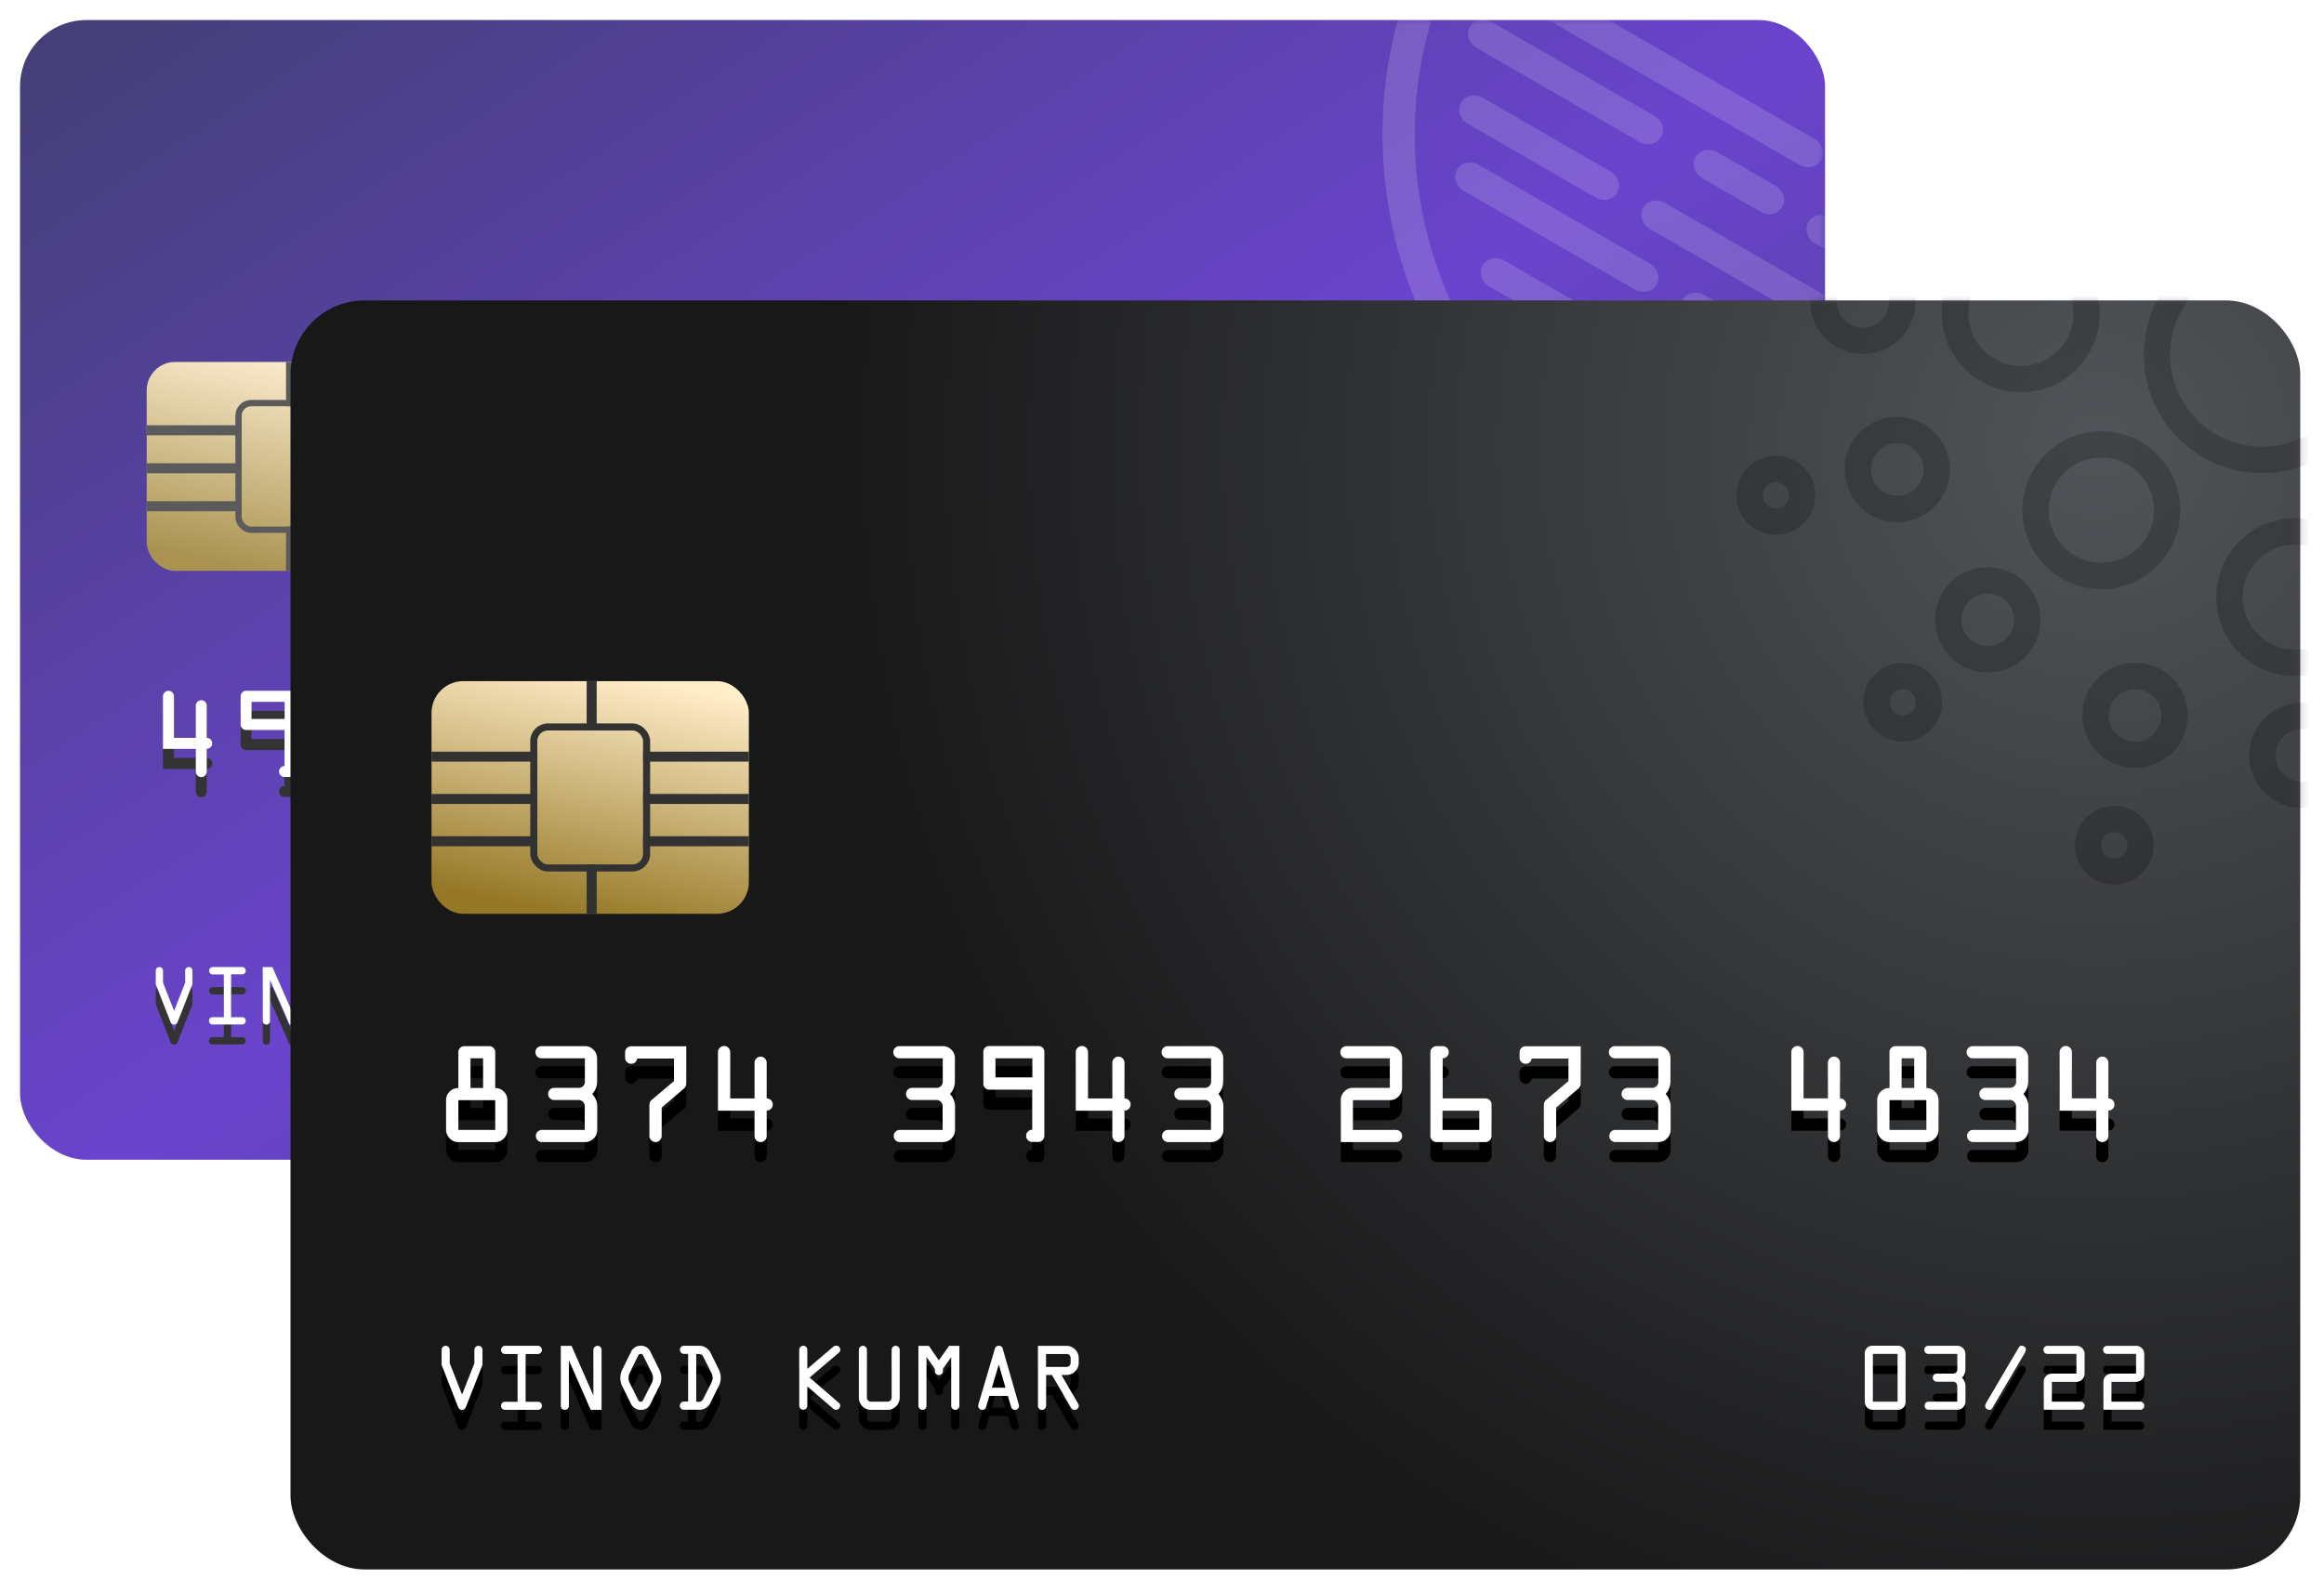 <svg xmlns="http://www.w3.org/2000/svg" xmlns:xlink="http://www.w3.org/1999/xlink" width="232" height="159"><defs><filter x="-2.2%" y="-1.8%" width="104.4%" height="107.0%" id="A"><feOffset dy="2" in="SourceAlpha"/><feGaussianBlur stdDeviation="1"/><feColorMatrix values="0 0 0 0 0 0 0 0 0 0 0 0 0 0 0 0 0 0 0.5 0" result="C"/><feMerge><feMergeNode in="C"/><feMergeNode in="SourceGraphic"/></feMerge></filter><linearGradient x1="0%" y1="4.334%" x2="97.823%" y2="100%" id="B"><stop stop-color="#150f55" offset="0%"/><stop stop-color="#4515c1" offset="51.357%"/><stop stop-color="#150f55" offset="100%"/></linearGradient><rect id="C" width="180.191" height="113.805" rx="6.639"/><linearGradient x1="68.959%" y1="0%" x2="39.648%" y2="100%" id="D"><stop stop-color="#ffecc8" offset="0%"/><stop stop-color="#957826" offset="100%"/></linearGradient><path d="M17.547 75.05v-2.27h-3.28v-5.245c0-.15.055-.282.165-.392s.24-.165.392-.165.274.055.382.165a.54.54 0 0 1 .162.392v4.143h2.178v-3.2c0-.15.053-.282.16-.392s.234-.165.386-.165.28.055.386.165.16.24.16.392v3.2c.15 0 .28.053.386.16s.16.234.16.386-.053.28-.16.386-.234.16-.386.16v2.282a.52.52 0 0 1-.162.386.53.53 0 0 1-.382.159c-.15 0-.28-.053-.386-.16s-.16-.234-.16-.386zm9.4.532h-.545a.53.53 0 0 1-.382-.159.52.52 0 0 1-.162-.386c0-.15.053-.28.16-.386s.234-.16.386-.16v-3.598h-3.838c-.147 0-.274-.054-.382-.162s-.162-.236-.162-.382v-2.827c0-.147.054-.274.162-.382s.236-.162.382-.162h4.383c.147 0 .274.054.382.162s.162.236.162.382v7.514c0 .15-.053.28-.16.386s-.234.16-.386.16zm-.532-5.79v-1.712H23.11v1.712h3.306zm9.096-1.712v2.042c0 .475-.147.86-.44 1.154.303.337.454.704.454 1.102v2.126c0 .298-.108.554-.324.768s-.475.32-.778.32h-3.85c-.15 0-.28-.053-.386-.16s-.16-.234-.16-.386.053-.28.16-.386.234-.16.386-.16h3.838V72.38c0-.15-.053-.282-.16-.392s-.234-.165-.386-.165h-2.19a.53.53 0 0 1-.386-.156.52.52 0 0 1-.159-.389c0-.15.053-.28.16-.386s.234-.16.386-.16h2.204a.53.53 0 0 0 .382-.159.52.52 0 0 0 .162-.386v-2.107h-3.9c-.15 0-.28-.053-.386-.16s-.16-.234-.16-.386.053-.28.16-.386.234-.16.386-.16h3.9c.303 0 .56.107.77.32s.318.47.318.768zm6.094 6.97v-2.27h-3.28v-5.245c0-.15.055-.282.165-.392s.24-.165.392-.165.274.055.382.165a.54.54 0 0 1 .162.392v4.143h2.178v-3.2c0-.15.053-.282.16-.392s.234-.165.386-.165.28.055.386.165.16.24.16.392v3.2c.15 0 .28.053.386.16s.16.234.16.386-.053.28-.16.386-.234.16-.386.16v2.282a.52.52 0 0 1-.162.386.53.53 0 0 1-.382.159c-.15 0-.28-.053-.386-.16s-.16-.234-.16-.386zm17.42.532h-.545a.53.53 0 0 1-.382-.159.52.52 0 0 1-.162-.386c0-.15.053-.28.16-.386s.234-.16.386-.16v-3.598h-3.838c-.147 0-.274-.054-.382-.162s-.162-.236-.162-.382v-2.827c0-.147.054-.274.162-.382s.236-.162.382-.162h4.383c.147 0 .274.054.382.162s.162.236.162.382v7.514c0 .15-.053.28-.16.386s-.234.16-.386.16zm-.532-5.79v-1.712h-3.306v1.712h3.306zm7.17 5.258v-2.27h-3.28v-5.245c0-.15.055-.282.165-.392s.24-.165.392-.165.274.055.382.165a.54.54 0 0 1 .162.392v4.143h2.178v-3.2c0-.15.053-.282.16-.392s.234-.165.386-.165.28.055.386.165.16.24.16.392v3.2c.15 0 .28.053.386.16s.16.234.16.386-.053.28-.16.386-.234.16-.386.16v2.282a.52.52 0 0 1-.162.386.53.53 0 0 1-.382.159c-.15 0-.28-.053-.386-.16s-.16-.234-.16-.386zm4.42-.558v-2.658c0-.298.108-.554.324-.768s.475-.32.778-.32v-3.21a.53.53 0 0 1 .156-.386.52.52 0 0 1 .389-.159h2.217c.15 0 .28.053.386.16s.16.234.16.386v3.21a1.06 1.06 0 0 1 .765.314c.216.2.324.468.324.775v2.67c0 .298-.108.554-.324.768a1.05 1.05 0 0 1-.765.321h-3.306c-.307 0-.567-.112-.78-.337a1.08 1.08 0 0 1-.321-.765zm2.19-6.412v2.665h1.128v-2.665h-1.128zm-1.09 3.754v2.67h3.306v-2.67h-3.306zm12.44-3.754v2.042c0 .475-.147.86-.44 1.154.303.337.454.704.454 1.102v2.126c0 .298-.108.554-.324.768s-.475.32-.778.32h-3.85c-.15 0-.28-.053-.386-.16s-.16-.234-.16-.386.053-.28.16-.386.234-.16.386-.16h3.838V72.38c0-.15-.053-.282-.16-.392s-.234-.165-.386-.165H79.8a.53.53 0 0 1-.386-.156.52.52 0 0 1-.159-.389c0-.15.053-.28.16-.386s.234-.16.386-.16h2.204a.53.53 0 0 0 .382-.159.52.52 0 0 0 .162-.386v-2.107h-3.9c-.15 0-.28-.053-.386-.16s-.16-.234-.16-.386.053-.28.16-.386.234-.16.386-.16h3.9c.303 0 .56.107.77.32s.318.47.318.768zm14.114 6.97v-2.27h-3.28v-5.245c0-.15.055-.282.165-.392s.24-.165.392-.165.274.055.382.165a.54.54 0 0 1 .162.392v4.143h2.178v-3.2c0-.15.053-.282.16-.392s.234-.165.386-.165.28.055.386.165.16.24.16.392v3.2c.15 0 .28.053.386.16s.16.234.16.386-.053.28-.16.386-.234.16-.386.16v2.282a.52.52 0 0 1-.162.386.53.53 0 0 1-.382.159c-.15 0-.28-.053-.386-.16s-.16-.234-.16-.386zm9.4.532h-.545a.53.53 0 0 1-.382-.159.52.52 0 0 1-.162-.386c0-.15.053-.28.16-.386s.234-.16.386-.16v-3.598h-3.838c-.147 0-.274-.054-.382-.162s-.162-.236-.162-.382v-2.827c0-.147.054-.274.162-.382s.236-.162.382-.162h4.383c.147 0 .274.054.382.162s.162.236.162.382v7.514c0 .15-.053.28-.16.386s-.234.16-.386.16zm-.532-5.79v-1.712h-3.306v1.712h3.306zm3.572 4.7v-2.658c0-.298.108-.554.324-.768s.475-.32.778-.32v-3.21a.53.53 0 0 1 .156-.386.52.52 0 0 1 .389-.159h2.217c.15 0 .28.053.386.16s.16.234.16.386v3.21a1.06 1.06 0 0 1 .765.314c.216.2.324.468.324.775v2.67c0 .298-.108.554-.324.768a1.05 1.05 0 0 1-.765.321h-3.306c-.307 0-.567-.112-.78-.337a1.08 1.08 0 0 1-.321-.765zm2.19-6.412v2.665h1.128v-2.665h-1.128zm-1.09 3.754v2.67h3.306v-2.67h-3.306zm12.44-3.754v2.042c0 .475-.147.86-.44 1.154.303.337.454.704.454 1.102v2.126c0 .298-.108.554-.324.768s-.475.32-.778.32h-3.85c-.15 0-.28-.053-.386-.16s-.16-.234-.16-.386.053-.28.16-.386.234-.16.386-.16h3.838V72.38c0-.15-.053-.282-.16-.392s-.234-.165-.386-.165h-2.19a.53.53 0 0 1-.386-.156.52.52 0 0 1-.159-.389c0-.15.053-.28.16-.386s.234-.16.386-.16h2.204a.53.53 0 0 0 .382-.159.52.52 0 0 0 .162-.386v-2.107h-3.9c-.15 0-.28-.053-.386-.16s-.16-.234-.16-.386.053-.28.16-.386.234-.16.386-.16h3.9c.303 0 .56.107.77.32s.318.47.318.768zm15.494 7.5h-.545a.53.53 0 0 1-.382-.159.52.52 0 0 1-.162-.386c0-.15.053-.28.16-.386s.234-.16.386-.16v-3.598h-3.838c-.147 0-.274-.054-.382-.162s-.162-.236-.162-.382v-2.827c0-.147.054-.274.162-.382s.236-.162.382-.162h4.383c.147 0 .274.054.382.162s.162.236.162.382v7.514c0 .15-.053.28-.16.386s-.234.16-.386.16zm-.532-5.79v-1.712h-3.306v1.712h3.306zm9.096-1.712v2.042c0 .475-.147.86-.44 1.154.303.337.454.704.454 1.102v2.126c0 .298-.108.554-.324.768s-.475.32-.778.32h-3.85c-.15 0-.28-.053-.386-.16s-.16-.234-.16-.386.053-.28.16-.386.234-.16.386-.16h3.838V72.38c0-.15-.053-.282-.16-.392s-.234-.165-.386-.165h-2.19a.53.53 0 0 1-.386-.156.52.52 0 0 1-.159-.389c0-.15.053-.28.16-.386s.234-.16.386-.16h2.204a.53.53 0 0 0 .382-.159.52.52 0 0 0 .162-.386v-2.107h-3.9c-.15 0-.28-.053-.386-.16s-.16-.234-.16-.386.053-.28.16-.386.234-.16.386-.16h3.9c.303 0 .56.107.77.32s.318.47.318.768zm6.094 6.97v-2.27h-3.28v-5.245c0-.15.055-.282.165-.392s.24-.165.392-.165.274.055.382.165a.54.54 0 0 1 .162.392v4.143h2.178v-3.2c0-.15.053-.282.16-.392s.234-.165.386-.165.28.055.386.165.16.24.16.392v3.2c.15 0 .28.053.386.16s.16.234.16.386-.053.28-.16.386-.234.16-.386.16v2.282a.52.52 0 0 1-.162.386.53.53 0 0 1-.382.159c-.15 0-.28-.053-.386-.16s-.16-.234-.16-.386zm4.42-.558v-2.658c0-.298.108-.554.324-.768s.475-.32.778-.32v-3.21a.53.53 0 0 1 .156-.386.52.52 0 0 1 .389-.159h2.217c.15 0 .28.053.386.16s.16.234.16.386v3.21a1.06 1.06 0 0 1 .765.314c.216.2.324.468.324.775v2.67c0 .298-.108.554-.324.768a1.05 1.05 0 0 1-.765.321h-3.306c-.307 0-.567-.112-.78-.337a1.08 1.08 0 0 1-.321-.765zm2.19-6.412v2.665h1.128v-2.665h-1.128zm-1.09 3.754v2.67h3.306v-2.67h-3.306z" id="E"/><filter x="-2.7%" y="-23.2%" width="105.4%" height="192.9%" id="F"><feOffset dy="2" in="SourceAlpha"/><feGaussianBlur stdDeviation="1"/><feColorMatrix values="0 0 0 0 0 0 0 0 0 0 0 0 0 0 0 0 0 0 0.6 0"/></filter><path d="M17.213 94.936v1.336l-1.478 3.764c-.075.182-.193.272-.354.272-.17 0-.29-.09-.363-.272l-1.47-3.764v-1.336c0-.104.035-.192.106-.264s.156-.108.257-.108.187.036.257.108.106.16.106.264v1.184l1.106 2.818 1.106-2.81v-1.193c0-.104.035-.192.106-.264s.156-.108.257-.108.187.036.257.108.106.16.106.264zm2.027-.372h2.94a.35.35 0 0 1 .253.108c.073.072.1.157.1.255a.36.36 0 0 1-.108.261c-.072.073-.157.1-.255.1h-1.098v4.283h1.098a.35.35 0 0 1 .363.363c0 .1-.036.187-.108.257s-.157.106-.255.106h-2.94a.35.35 0 0 1-.363-.363.35.35 0 0 1 .363-.363h1.115V95.3H19.24c-.1 0-.187-.036-.257-.108s-.106-.157-.106-.255c0-.104.035-.192.106-.264s.156-.108.257-.108zm8.648.372v5.372h-.977l-1.954-4.46v4.097a.35.35 0 0 1-.363.363.35.35 0 0 1-.363-.363v-5.38h.964l1.958 4.452v-4.08c0-.1.037-.188.1-.26s.16-.1.26-.1.187.036.257.108.106.16.106.264zm4.378.16l.8 1.63c.112.222.17.462.17.722 0 .254-.056.493-.17.717l-.8 1.612c-.17.354-.458.532-.864.532a.93.93 0 0 1-.521-.151c-.154-.1-.27-.228-.348-.38l-.804-1.612c-.107-.2-.16-.45-.16-.717s.053-.51.16-.722l.804-1.63a.91.91 0 0 1 .869-.532.89.89 0 0 1 .864.532zm-1.106.363l-.752 1.53c-.07.153-.104.303-.104.45 0 .158.035.3.104.454l.774 1.547a.22.22 0 0 0 .22.143c.092 0 .163-.048.212-.143l.778-1.547c.072-.153.108-.304.108-.454 0-.158-.036-.308-.108-.45l-.76-1.53c-.05-.112-.125-.17-.23-.17s-.184.056-.242.17zm4.12-.895h1.435c.187.003.37.063.547.182s.308.26.39.428l.717 1.452c.135.262.203.536.203.82 0 .265-.072.537-.216.817l-.722 1.435c-.092.184-.225.332-.398.443a1.05 1.05 0 0 1-.579.166H35.27c-.1 0-.187-.036-.257-.108s-.106-.157-.106-.255.035-.188.106-.26.156-.1.257-.1h.38V95.3h-.372c-.1 0-.187-.037-.257-.1s-.106-.16-.106-.26.035-.183.106-.255.156-.108.257-.108zm1.098.735v4.283h.255c.16 0 .282-.08.363-.238l.717-1.426c.09-.187.134-.344.134-.47 0-.158-.036-.308-.108-.45l-.743-1.478c-.078-.147-.205-.22-.38-.22h-.238zm9.232 4.646v-5.01c0-.104.035-.192.106-.264s.156-.108.257-.108a.35.35 0 0 1 .363.363v1.716l2.325-1.984c.08-.066.17-.1.272-.1s.186.037.255.112a.37.37 0 0 1 .104.259c0 .1-.04.184-.117.25l-2.636 2.24 2.636 2.278a.29.29 0 0 1 .108.233c0 .095-.035.182-.106.26a.34.34 0 0 1-.261.117c-.098 0-.186-.033-.264-.1l-2.317-1.997v1.733a.35.35 0 0 1-.363.363c-.098 0-.183-.035-.255-.106s-.108-.156-.108-.257zm5.346-.726v-4.283a.36.36 0 0 1 .108-.261c.072-.073.157-.1.255-.1a.35.35 0 0 1 .363.363v4.292c0 .095.036.178.108.25s.157.106.255.106h1.487c.1 0 .187-.035.257-.104s.106-.153.106-.25v-4.283c0-.104.035-.192.106-.264s.156-.108.257-.108.187.036.257.108.106.16.106.264V99.2a1.06 1.06 0 0 1-.322.774c-.215.216-.47.324-.767.324h-1.487a1.05 1.05 0 0 1-1.089-1.089zm6.816-2.4v-.186l-.752-1.072v4.383a.35.35 0 0 1-.363.363c-.1 0-.187-.036-.257-.108s-.106-.157-.106-.255v-5.38h.938l.895 1.3.92-1.3h.92v5.38c0 .1-.037.187-.1.257s-.16.106-.26.106a.35.35 0 0 1-.363-.363V95.58l-.735 1.037v.203a.35.35 0 0 1-.363.363c-.1 0-.187-.036-.257-.108s-.106-.157-.106-.255zm3.907 2.982l1.47-4.966a.35.35 0 0 1 .363-.272c.18 0 .29.076.337.23l1.448 5.044c.012.037.017.073.017.108 0 .1-.035.187-.104.257s-.148.106-.238.106a.34.34 0 0 1-.363-.264l-.294-.985H62.66l-.32 1.055c-.01.046-.045.1-.108.132a.37.37 0 0 1-.207.063.35.35 0 0 1-.264-.108c-.07-.072-.104-.16-.104-.264a.45.45 0 0 1 .022-.134zm1.824-3.557l-.622 2.08h1.223l-.6-2.08zm3.51 3.7v-5.38h2.567c.297 0 .552.108.767.324a1.06 1.06 0 0 1 .322.774v.415a1.06 1.06 0 0 1-.32.776c-.213.215-.47.322-.77.322h-.462l1.487 2.55c.046.075.07.15.07.225 0 .098-.037.182-.112.253s-.16.106-.255.106c-.144 0-.254-.065-.328-.194l-1.707-2.94h-.523v2.77c0 .1-.037.187-.1.257s-.16.106-.26.106a.35.35 0 0 1-.363-.363zm.726-3.497h1.84a.35.35 0 0 0 .363-.363v-.424a.35.35 0 0 0-.363-.363h-1.84v1.15z" id="G"/><filter x="-7.0%" y="-34.8%" width="114.0%" height="239.2%" id="H"><feOffset dy="2" in="SourceAlpha"/><feGaussianBlur stdDeviation="1"/><feColorMatrix values="0 0 0 0 0 0 0 0 0 0 0 0 0 0 0 0 0 0 0.6 0"/></filter><path d="M144.46 100.3h-3.302v-2.507a.71.71 0 0 1 .214-.519c.143-.144.313-.216.512-.216h2.204V95.3h-2.593c-.104 0-.2-.035-.26-.106s-.104-.156-.104-.257.035-.187.104-.257.156-.106.26-.106h2.593a.71.71 0 0 1 .519.214c.144.143.216.313.216.512v1.768c0 .205-.072.378-.216.52a.71.71 0 0 1-.519.214h-2.204v1.78h2.576c.098 0 .183.035.255.106s.108.156.108.257-.036.187-.108.257-.157.106-.255.106zm4.426-.363v-1.513h-2.187v-3.497c0-.1.037-.188.1-.26s.16-.1.26-.1.183.037.255.1a.36.36 0 0 1 .108.261v2.762h1.452v-2.126c0-.1.035-.188.106-.26s.156-.1.257-.1.187.037.257.1.106.16.106.26v2.126a.35.35 0 0 1 .363.363.35.35 0 0 1-.363.363v1.52c0 .1-.036.187-.108.257s-.157.106-.255.106a.35.35 0 0 1-.363-.363zm6.617-4.746l-2.948 5.01c-.046.075-.12.112-.22.112a.42.42 0 0 1-.266-.097c-.082-.065-.123-.148-.123-.25a.58.58 0 0 1 .086-.285l2.948-5.005c.05-.078.125-.117.23-.117.092 0 .18.03.26.093a.29.29 0 0 1 .123.244.57.57 0 0 1-.091.294zm2.04 4.383h1.115V95.3h-1.098a.35.35 0 0 1-.363-.363.35.35 0 0 1 .363-.363h1.824v5.01h.726V98.06c0-.098.035-.183.106-.255s.156-.108.257-.108a.35.35 0 0 1 .363.363v1.876a.35.35 0 0 1-.363.363h-2.93c-.1 0-.187-.037-.257-.1s-.106-.16-.106-.26.035-.182.106-.25.156-.104.257-.104zm8.303.726h-3.302v-2.507a.71.71 0 0 1 .214-.519c.143-.144.313-.216.512-.216h2.204V95.3h-2.593c-.104 0-.2-.035-.26-.106s-.104-.156-.104-.257.035-.187.104-.257.156-.106.26-.106h2.593a.71.71 0 0 1 .519.214c.144.143.216.313.216.512v1.768c0 .205-.072.378-.216.52a.71.71 0 0 1-.519.214h-2.204v1.78h2.576c.098 0 .183.035.255.106s.108.156.108.257-.036.187-.108.257-.157.106-.255.106z" id="I"/><filter x="-16.0%" y="-34.7%" width="131.9%" height="239.0%" id="J"><feOffset dy="2" in="SourceAlpha"/><feGaussianBlur stdDeviation="1"/><feColorMatrix values="0 0 0 0 0 0 0 0 0 0 0 0 0 0 0 0 0 0 0.6 0"/></filter><filter x="-2.0%" y="-1.6%" width="104.0%" height="106.3%" id="K"><feOffset dy="2" in="SourceAlpha"/><feGaussianBlur stdDeviation="1"/><feColorMatrix values="0 0 0 0 0 0 0 0 0 0 0 0 0 0 0 0 0 0 0.5 0" result="C"/><feMerge><feMergeNode in="C"/><feMergeNode in="SourceGraphic"/></feMerge></filter><radialGradient cx="89.974%" cy="11.491%" fx="89.974%" fy="11.491%" r="100%" gradientTransform="translate(0.9,0.115),scale(0.632,1),rotate(90),translate(-0.9,-0.115)" id="L"><stop stop-color="#515458" offset="0%"/><stop stop-color="#181819" offset="100%"/></radialGradient><rect id="M" width="200.629" height="126.713" rx="7.392"/><path d="M15.53 82.814v-2.96a1.16 1.16 0 0 1 .361-.855c.24-.238.53-.357.866-.357V75.07a.59.59 0 0 1 .173-.429.58.58 0 0 1 .433-.177h2.47c.168 0 .312.06.43.177s.177.26.177.43v3.573c.327 0 .61.117.852.35s.36.52.36.863v2.974a1.16 1.16 0 0 1-.361.855 1.17 1.17 0 0 1-.852.357h-3.68c-.342 0-.632-.125-.87-.375s-.357-.534-.357-.852zm2.44-7.14v2.967h1.256v-2.967H17.97zm-1.213 4.18v2.974h3.68v-2.974h-3.68zm13.852-4.18v2.274c0 .53-.164.958-.49 1.285.337.375.505.784.505 1.227v2.368a1.16 1.16 0 0 1-.361.855c-.24.238-.53.357-.866.357H25.1c-.168 0-.312-.06-.43-.177s-.177-.26-.177-.43.06-.312.177-.43.26-.177.43-.177h4.273V80.46a.61.61 0 0 0-.177-.437c-.118-.123-.26-.184-.43-.184h-2.44a.59.59 0 0 1-.429-.173.58.58 0 0 1-.177-.433c0-.168.06-.312.177-.43s.26-.177.43-.177h2.454a.59.59 0 0 0 .426-.177.58.58 0 0 0 .18-.429v-2.346h-4.33c-.168 0-.312-.06-.43-.177s-.177-.26-.177-.43.06-.312.177-.43.26-.177.43-.177h4.33c.337 0 .623.12.86.357a1.17 1.17 0 0 1 .354.855zm2.794-.072v-.52c0-.168.06-.312.177-.43s.26-.177.43-.177h5.5v3.725c0 .197-.075.36-.224.49l-2.23 1.906v2.822a.61.61 0 0 1-.177.437c-.118.123-.26.184-.43.184a.6.6 0 0 1-.437-.18c-.123-.12-.184-.262-.184-.426v-3.06c0-.23.072-.41.217-.534l2.238-1.89V75.7h-3.667c-.087.346-.29.52-.606.52-.168 0-.312-.06-.43-.177s-.177-.26-.177-.43zm12.92 7.832v-2.526h-3.652v-5.84c0-.168.06-.314.184-.437s.268-.184.437-.184.306.06.426.184a.6.6 0 0 1 .18.437v4.613h2.425v-3.55a.61.61 0 0 1 .177-.437c.118-.123.26-.184.43-.184s.312.06.43.184a.61.61 0 0 1 .177.437v3.55c.168 0 .312.06.43.177s.177.26.177.43-.06.312-.177.43-.26.177-.43.177v2.54a.58.58 0 0 1-.18.429.59.59 0 0 1-.426.177c-.168 0-.312-.06-.43-.177s-.177-.26-.177-.43zm20.002-7.76v2.274c0 .53-.164.958-.49 1.285.337.375.505.784.505 1.227v2.368a1.16 1.16 0 0 1-.361.855c-.24.238-.53.357-.866.357h-4.288c-.168 0-.312-.06-.43-.177s-.177-.26-.177-.43.06-.312.177-.43.26-.177.43-.177H65.1V80.46a.61.61 0 0 0-.177-.437c-.118-.123-.26-.184-.43-.184h-2.44a.59.59 0 0 1-.429-.173.58.58 0 0 1-.177-.433c0-.168.06-.312.177-.43s.26-.177.43-.177h2.454a.59.59 0 0 0 .426-.177.58.58 0 0 0 .18-.429v-2.346h-4.33c-.168 0-.312-.06-.43-.177s-.177-.26-.177-.43.06-.312.177-.43.26-.177.43-.177h4.33c.337 0 .623.12.86.357a1.17 1.17 0 0 1 .354.855zm8.323 8.352h-.606a.59.59 0 0 1-.426-.177.58.58 0 0 1-.18-.429c0-.168.06-.312.177-.43s.26-.177.43-.177v-4.006H69.77a.58.58 0 0 1-.606-.606v-3.147a.58.58 0 0 1 .606-.606h4.88a.58.58 0 0 1 .606.606v8.366c0 .168-.06.312-.177.43s-.26.177-.43.177zm-.592-6.446v-1.906h-3.68v1.906h3.68zm7.984 5.854v-2.526H78.39v-5.84c0-.168.06-.314.184-.437s.268-.184.437-.184.306.06.426.184a.6.6 0 0 1 .18.437v4.613h2.425v-3.55a.61.61 0 0 1 .177-.437c.118-.123.26-.184.43-.184s.312.06.43.184a.61.61 0 0 1 .177.437v3.55c.168 0 .312.06.43.177s.177.26.177.43-.06.312-.177.43-.26.177-.43.177v2.54a.58.58 0 0 1-.18.429.59.59 0 0 1-.426.177c-.168 0-.312-.06-.43-.177s-.177-.26-.177-.43zm11.073-7.76v2.274c0 .53-.164.958-.49 1.285.337.375.505.784.505 1.227v2.368a1.16 1.16 0 0 1-.361.855c-.24.238-.53.357-.866.357h-4.288c-.168 0-.312-.06-.43-.177s-.177-.26-.177-.43.06-.312.177-.43.26-.177.43-.177h4.273V80.46a.61.61 0 0 0-.177-.437c-.118-.123-.26-.184-.43-.184h-2.44a.59.59 0 0 1-.429-.173.58.58 0 0 1-.177-.433c0-.168.06-.312.177-.43s.26-.177.43-.177h2.454a.59.59 0 0 0 .426-.177.58.58 0 0 0 .18-.429v-2.346h-4.33c-.168 0-.312-.06-.43-.177s-.177-.26-.177-.43.06-.312.177-.43.26-.177.43-.177h4.33c.337 0 .623.12.86.357a1.17 1.17 0 0 1 .354.855zm17.252 8.366h-5.515v-4.187c0-.337.12-.626.357-.866a1.16 1.16 0 0 1 .855-.361h3.68v-2.952h-4.33a.58.58 0 0 1-.433-.177.59.59 0 0 1-.173-.429.59.59 0 0 1 .173-.429.58.58 0 0 1 .433-.177h4.33c.337 0 .626.12.866.357a1.16 1.16 0 0 1 .361.855v2.952c0 .342-.12.632-.36.87s-.53.357-.866.357h-3.68v2.974h4.302a.59.59 0 0 1 .426.177.58.58 0 0 1 .18.429.58.58 0 0 1-.18.429.59.59 0 0 1-.426.177zm4.05-9.58h.606a.58.58 0 0 1 .429.18.59.59 0 0 1 .177.426c0 .168-.06.312-.177.43s-.26.177-.43.177v4.006h4.273c.164 0 .306.06.426.184a.6.6 0 0 1 .18.437v3.133c0 .168-.06.312-.184.43a.61.61 0 0 1-.437.177h-4.865a.6.6 0 0 1-.437-.18c-.123-.12-.184-.262-.184-.426V75.07a.58.58 0 0 1 .18-.429c.12-.118.267-.177.44-.177zm.592 6.446v1.92h3.667v-1.92h-3.667zm7.688-5.305v-.52c0-.168.06-.312.177-.43s.26-.177.43-.177h5.5v3.725c0 .197-.075.36-.224.49l-2.23 1.906v2.822a.61.61 0 0 1-.177.437c-.118.123-.26.184-.43.184a.6.6 0 0 1-.437-.18c-.123-.12-.184-.262-.184-.426v-3.06c0-.23.072-.41.217-.534l2.238-1.89V75.7h-3.667c-.087.346-.29.52-.606.52-.168 0-.312-.06-.43-.177s-.177-.26-.177-.43zm15.065.072v2.274c0 .53-.164.958-.49 1.285.337.375.505.784.505 1.227v2.368a1.16 1.16 0 0 1-.361.855c-.24.238-.53.357-.866.357h-4.288c-.168 0-.312-.06-.43-.177s-.177-.26-.177-.43.06-.312.177-.43.26-.177.43-.177h4.273V80.46a.61.61 0 0 0-.177-.437c-.118-.123-.26-.184-.43-.184h-2.44a.59.59 0 0 1-.429-.173.58.58 0 0 1-.177-.433c0-.168.06-.312.177-.43s.26-.177.43-.177h2.454a.59.59 0 0 0 .426-.177.58.58 0 0 0 .18-.429v-2.346h-4.33c-.168 0-.312-.06-.43-.177s-.177-.26-.177-.43.06-.312.177-.43.26-.177.43-.177h4.33c.337 0 .623.12.86.357a1.17 1.17 0 0 1 .354.855zm15.714 7.76v-2.526h-3.652v-5.84c0-.168.06-.314.184-.437s.268-.184.437-.184.306.06.426.184a.6.6 0 0 1 .18.437v4.613h2.425v-3.55a.61.61 0 0 1 .177-.437c.118-.123.26-.184.43-.184s.312.06.43.184a.61.61 0 0 1 .177.437v3.55c.168 0 .312.06.43.177s.177.26.177.43-.06.312-.177.43-.26.177-.43.177v2.54a.58.58 0 0 1-.18.429.59.59 0 0 1-.426.177c-.168 0-.312-.06-.43-.177s-.177-.26-.177-.43zm4.923-.62v-2.96a1.16 1.16 0 0 1 .361-.855c.24-.238.53-.357.866-.357V75.07a.59.59 0 0 1 .173-.429.58.58 0 0 1 .433-.177h2.47c.168 0 .312.06.43.177s.177.26.177.43v3.573c.327 0 .61.117.852.35s.36.52.36.863v2.974a1.16 1.16 0 0 1-.361.855 1.17 1.17 0 0 1-.852.357h-3.68c-.342 0-.632-.125-.87-.375s-.357-.534-.357-.852zm2.44-7.14v2.967h1.256v-2.967h-1.256zm-1.213 4.18v2.974h3.68v-2.974h-3.68zm13.852-4.18v2.274c0 .53-.164.958-.49 1.285.337.375.505.784.505 1.227v2.368a1.16 1.16 0 0 1-.361.855c-.24.238-.53.357-.866.357h-4.288c-.168 0-.312-.06-.43-.177s-.177-.26-.177-.43.06-.312.177-.43.26-.177.43-.177h4.273V80.46a.61.61 0 0 0-.177-.437c-.118-.123-.26-.184-.43-.184h-2.44a.59.59 0 0 1-.429-.173.58.58 0 0 1-.177-.433c0-.168.06-.312.177-.43s.26-.177.43-.177h2.454a.59.59 0 0 0 .426-.177.58.58 0 0 0 .18-.429v-2.346h-4.33c-.168 0-.312-.06-.43-.177s-.177-.26-.177-.43.06-.312.177-.43.26-.177.43-.177h4.33c.337 0 .623.12.86.357a1.17 1.17 0 0 1 .354.855zm6.785 7.76v-2.526h-3.652v-5.84c0-.168.06-.314.184-.437s.268-.184.437-.184.306.06.426.184a.6.6 0 0 1 .18.437v4.613h2.425v-3.55a.61.61 0 0 1 .177-.437c.118-.123.26-.184.43-.184s.312.06.43.184a.61.61 0 0 1 .177.437v3.55c.168 0 .312.06.43.177s.177.26.177.43-.06.312-.177.43-.26.177-.43.177v2.54a.58.58 0 0 1-.18.429.59.59 0 0 1-.426.177c-.168 0-.312-.06-.43-.177s-.177-.26-.177-.43z" id="N"/><filter x="-2.4%" y="-20.8%" width="104.8%" height="183.4%" id="O"><feOffset dy="2" in="SourceAlpha"/><feGaussianBlur stdDeviation="1"/><feColorMatrix values="0 0 0 0 0 0 0 0 0 0 0 0 0 0 0 0 0 0 0.6 0"/></filter><path d="M19.166 104.797v1.487l-1.646 4.19c-.083.202-.215.303-.395.303-.19 0-.324-.1-.404-.303l-1.636-4.19v-1.487c0-.115.04-.213.118-.294s.174-.12.286-.12.208.04.286.12.118.178.118.294v1.32l1.232 3.138 1.232-3.128v-1.328c0-.115.04-.213.118-.294s.174-.12.286-.12.208.04.286.12.118.178.118.294zm2.257-.414h3.272a.39.39 0 0 1 .282.12c.082.08.123.175.123.284a.4.4 0 0 1-.12.291c-.08.082-.175.123-.284.123h-1.222v4.77h1.222a.39.39 0 0 1 .404.404c0 .112-.04.208-.12.286s-.175.118-.284.118h-3.272a.39.39 0 0 1-.404-.404.39.39 0 0 1 .404-.404h1.242v-4.77h-1.242c-.112 0-.208-.04-.286-.12s-.118-.175-.118-.284c0-.115.04-.213.118-.294s.174-.12.286-.12zm9.63.414v5.982h-1.088l-2.175-4.966v4.562a.39.39 0 0 1-.404.404.39.39 0 0 1-.404-.404v-5.99h1.073l2.18 4.957v-4.543c0-.112.04-.21.123-.29s.18-.123.29-.123.208.04.286.12.118.178.118.294zm4.875.178l.9 1.814c.125.247.188.515.188.804a1.76 1.76 0 0 1-.188.799l-.9 1.795c-.19.395-.5.592-.962.592-.215 0-.408-.056-.58-.168a1.1 1.1 0 0 1-.387-.423l-.895-1.795c-.12-.234-.178-.5-.178-.8s.06-.566.178-.804l.895-1.814a1.01 1.01 0 0 1 .967-.592.99.99 0 0 1 .962.592zm-1.232.404l-.837 1.704c-.077.17-.115.337-.115.5 0 .176.038.345.115.505l.86 1.723c.045.106.127.16.245.16.103 0 .18-.053.236-.16l.866-1.723c.08-.17.12-.338.12-.505 0-.176-.04-.343-.12-.5l-.847-1.704c-.055-.125-.14-.188-.255-.188s-.205.063-.27.188zm4.586-.996h1.598c.21.003.41.07.61.202a1.24 1.24 0 0 1 .436.476l.8 1.617c.15.292.226.597.226.914 0 .295-.08.598-.24.9l-.804 1.598a1.23 1.23 0 0 1-.443.493 1.17 1.17 0 0 1-.645.185H39.27c-.112 0-.208-.04-.286-.12s-.118-.175-.118-.284.04-.21.118-.29.174-.123.286-.123h.423v-4.76h-.414c-.112 0-.208-.04-.286-.123s-.118-.18-.118-.29.04-.204.118-.284.174-.12.286-.12zm1.222.818v4.77h.284c.18 0 .314-.088.404-.265l.8-1.588c.1-.21.15-.383.15-.525 0-.176-.04-.343-.12-.5l-.828-1.646c-.087-.164-.228-.245-.423-.245h-.265zm10.28 5.173v-5.577c0-.115.04-.213.118-.294s.174-.12.286-.12a.39.39 0 0 1 .404.404v1.9l2.59-2.21c.1-.074.19-.11.303-.11a.37.37 0 0 1 .284.125c.077.083.115.18.115.29a.35.35 0 0 1-.13.279l-2.935 2.493 2.935 2.536c.08.067.12.154.12.26a.42.42 0 0 1-.118.289c-.08.087-.176.13-.29.13a.44.44 0 0 1-.294-.111l-2.58-2.223v1.93a.39.39 0 0 1-.404.404c-.11 0-.204-.04-.284-.118s-.12-.174-.12-.286zm5.953-.808v-4.77a.4.4 0 0 1 .12-.291c.08-.082.175-.123.284-.123s.204.04.284.12.12.175.12.284v4.78c0 .106.04.198.12.277s.175.118.284.118h1.655c.112 0 .208-.038.286-.115s.118-.17.118-.28v-4.77c0-.115.04-.213.118-.294s.174-.12.286-.12.208.04.286.12.118.178.118.294v4.76a1.18 1.18 0 0 1-.359.861 1.16 1.16 0 0 1-.854.361h-1.655c-.334 0-.62-.12-.857-.356s-.356-.523-.356-.857zm7.59-2.67v-.207l-.837-1.193v4.88a.39.39 0 0 1-.404.404c-.112 0-.208-.04-.286-.12s-.118-.175-.118-.284v-5.99h1.044l.996 1.448 1.025-1.448h1.025v5.99c0 .112-.04.208-.123.286s-.18.118-.29.118-.204-.04-.284-.12-.12-.175-.12-.284v-4.86l-.818 1.155v.226c0 .11-.04.204-.12.284s-.175.12-.284.12-.208-.04-.286-.12-.118-.175-.118-.284zm4.35 3.32l1.636-5.53a.39.39 0 0 1 .404-.303c.2 0 .324.085.375.255l1.612 5.616a.41.41 0 0 1 .019.12c0 .112-.038.208-.115.286a.36.36 0 0 1-.265.118c-.212 0-.346-.098-.404-.294l-.327-1.097h-1.843l-.356 1.174c-.01.05-.05.1-.12.147a.41.41 0 0 1-.231.07.39.39 0 0 1-.294-.12c-.077-.08-.115-.178-.115-.294a.5.5 0 0 1 .024-.149zm2.03-3.96l-.693 2.315h1.362l-.67-2.315zm3.908 4.12v-5.99h2.858a1.16 1.16 0 0 1 .854.361 1.18 1.18 0 0 1 .359.861v.462a1.18 1.18 0 0 1-.356.864c-.237.24-.523.36-.857.36h-.515l1.655 2.84c.05.083.077.167.077.25 0 .11-.042.203-.125.282s-.178.118-.284.118c-.16 0-.282-.072-.366-.217l-1.9-3.272h-.582v3.085c0 .112-.04.208-.123.286s-.18.118-.29.118a.39.39 0 0 1-.404-.404zm.808-3.893h2.05a.39.39 0 0 0 .404-.404v-.472a.39.39 0 0 0-.404-.404h-2.05v1.28z" id="P"/><filter x="-6.3%" y="-31.2%" width="112.6%" height="225.0%" id="Q"><feOffset dy="2" in="SourceAlpha"/><feGaussianBlur stdDeviation="1"/><feColorMatrix values="0 0 0 0 0 0 0 0 0 0 0 0 0 0 0 0 0 0 0.6 0"/></filter><path d="M157.158 109.99v-4.836a.75.75 0 0 1 .78-.78h2.522c.21 0 .39.077.54.23s.23.337.23.55v4.836a.75.75 0 0 1-.78.78h-2.512a.75.75 0 0 1-.553-.229c-.15-.152-.226-.336-.226-.55zm3.272-.03v-4.77h-2.464v4.77h2.464zm6.77-4.77v1.516c0 .353-.11.638-.327.857.225.25.337.523.337.818v1.578c0 .22-.08.41-.24.57a.79.79 0 0 1-.577.238h-2.858a.39.39 0 0 1-.404-.404.39.39 0 0 1 .404-.404h2.85v-1.578c0-.112-.04-.21-.118-.29s-.174-.123-.286-.123h-1.627c-.112 0-.208-.038-.286-.115s-.118-.173-.118-.29a.39.39 0 0 1 .404-.404h1.636c.11 0 .204-.04.284-.118s.12-.174.12-.286v-1.564h-2.887a.39.39 0 0 1-.404-.404.39.39 0 0 1 .404-.404h2.887c.225 0 .415.08.573.238a.78.78 0 0 1 .236.57zm5.938-.11l-3.282 5.577c-.05.083-.133.125-.245.125a.47.47 0 0 1-.296-.108c-.09-.072-.137-.164-.137-.277 0-.1.032-.205.096-.318l3.282-5.573c.055-.087.14-.13.255-.13.103 0 .2.034.29.103s.137.16.137.272c0 .106-.034.215-.1.327zm5.563 5.688h-3.677v-2.79a.79.79 0 0 1 .238-.577c.16-.16.35-.24.57-.24h2.454v-1.968H175.4c-.115 0-.212-.04-.29-.118s-.115-.174-.115-.286.038-.208.115-.286.173-.118.29-.118h2.887a.79.79 0 0 1 .577.238c.16.16.24.35.24.57v1.968c0 .228-.08.42-.24.58a.79.79 0 0 1-.577.238h-2.454v1.983h2.868c.11 0 .204.04.284.118s.12.174.12.286-.04.208-.12.286-.175.118-.284.118zm5.953 0h-3.677v-2.79a.79.79 0 0 1 .238-.577c.16-.16.35-.24.57-.24h2.454v-1.968h-2.887c-.115 0-.212-.04-.29-.118s-.115-.174-.115-.286.038-.208.115-.286.173-.118.29-.118h2.887a.79.79 0 0 1 .577.238c.16.16.24.35.24.57v1.968c0 .228-.08.42-.24.58a.79.79 0 0 1-.577.238h-2.454v1.983h2.868c.11 0 .204.04.284.118s.12.174.12.286-.04.208-.12.286-.175.118-.284.118z" id="R"/><filter x="-14.3%" y="-31.2%" width="128.7%" height="224.8%" id="S"><feOffset dy="2" in="SourceAlpha"/><feGaussianBlur stdDeviation="1"/><feColorMatrix values="0 0 0 0 0 0 0 0 0 0 0 0 0 0 0 0 0 0 0.6 0"/></filter><path id="T" d="M41.5 48c-.83 0-1.5.696-1.5 1.555v10.89c0 .86.672 1.555 1.5 1.555s1.5-.696 1.5-1.555v-10.89c0-.86-.67-1.555-1.5-1.555z"/><path id="U" d="M56.5 31.64c-4.347 0-7.882 3.536-7.882 7.882s3.536 7.882 7.882 7.882 7.882-3.536 7.882-7.882-3.536-7.882-7.882-7.882zm0 13.137a5.26 5.26 0 0 1-5.255-5.255 5.26 5.26 0 0 1 5.255-5.255 5.26 5.26 0 0 1 5.255 5.255 5.26 5.26 0 0 1-5.255 5.255z"/><path id="V" d="M36.784 21.132a5.26 5.26 0 0 0 5.255-5.255 5.26 5.26 0 0 0-5.255-5.255 5.26 5.26 0 0 0-5.255 5.255 5.26 5.26 0 0 0 5.255 5.255zm0-7.882a2.63 2.63 0 0 1 2.628 2.628 2.63 2.63 0 0 1-2.628 2.628 2.63 2.63 0 0 1-2.628-2.628 2.63 2.63 0 0 1 2.628-2.628z"/><path id="W" d="M36.784 7.994c2.173 0 3.94-1.768 3.94-3.94s-1.768-3.94-3.94-3.94-3.94 1.768-3.94 3.94 1.768 3.94 3.94 3.94zm0-5.255c.725 0 1.314.59 1.314 1.314s-.59 1.314-1.314 1.314-1.314-.59-1.314-1.314.59-1.314 1.314-1.314z"/></defs><g transform="translate(2)" fill="none" fill-rule="evenodd"><g filter="url(#A)" opacity=".8"><mask id="X" fill="#fff"><use xlink:href="#C"/></mask><use fill="url(#B)" xlink:href="#C"/><g opacity=".15" mask="url(#X)" fill="#fff" fill-rule="nonzero"><g transform="matrix(.5 -.866 .866 .5 120.078 27.422)"><path d="M9.5 32c-.83 0-1.5.733-1.5 1.638v19.724C8 54.268 8.672 55 9.5 55s1.5-.733 1.5-1.638V33.638C11 32.733 10.328 32 9.5 32z"/><path d="M15.5 21c-.83 0-1.5.733-1.5 1.638v19.724c0 .905.672 1.638 1.5 1.638s1.5-.733 1.5-1.638V22.638c0-.905-.67-1.638-1.5-1.638z"/><path d="M15.5 47c-.83 0-1.5.733-1.5 1.638v19.724c0 .905.672 1.638 1.5 1.638s1.5-.733 1.5-1.638V48.638c0-.905-.67-1.638-1.5-1.638z"/><path d="M22.5 14c-.83 0-1.5.733-1.5 1.638v19.724c0 .905.672 1.638 1.5 1.638s1.5-.733 1.5-1.638V15.638c0-.905-.67-1.638-1.5-1.638z"/><path d="M22.5 40c-.83 0-1.5.724-1.5 1.62V72.38c0 .895.672 1.62 1.5 1.62s1.5-.724 1.5-1.62V41.62c0-.895-.67-1.62-1.5-1.62z"/><path d="M35.5 47c-.83 0-1.5.724-1.5 1.62V79.38c0 .895.672 1.62 1.5 1.62s1.5-.724 1.5-1.62V48.62c0-.895-.672-1.62-1.5-1.62z"/><use xlink:href="#T"/><path d="M41.5 6c-.83 0-1.5.727-1.5 1.625v35.75c0 .898.672 1.625 1.5 1.625s1.5-.727 1.5-1.625V7.625C43 6.727 42.33 6 41.5 6z"/><use xlink:href="#T" y="18"/><path d="M28.5 32c-.83 0-1.5.716-1.5 1.6v20.8c0 .884.672 1.6 1.5 1.6s1.5-.716 1.5-1.6V33.6c0-.884-.67-1.6-1.5-1.6z"/><path d="M35.5 34c-.83 0-1.5.746-1.5 1.667v6.667c0 .92.672 1.667 1.5 1.667s1.5-.746 1.5-1.667v-6.666c0-.92-.672-1.667-1.5-1.667z"/><path d="M35.5 8c-.83 0-1.5.703-1.5 1.57V28.43c0 .87.672 1.57 1.5 1.57s1.5-.703 1.5-1.57V9.57c0-.87-.672-1.57-1.5-1.57z"/><path d="M28.5 59c-.83 0-1.5.732-1.5 1.636v14.727c0 .905.672 1.636 1.5 1.636s1.5-.732 1.5-1.636V60.636c0-.904-.67-1.636-1.5-1.636z"/><path d="M28.5 11c-.83 0-1.5.732-1.5 1.636v14.727c0 .905.672 1.636 1.5 1.636s1.5-.732 1.5-1.636V12.636c0-.904-.67-1.636-1.5-1.636z"/><path d="M43.5 0C19.514 0 0 19.514 0 43.5S19.514 87 43.5 87 87 67.486 87 43.5 67.486 0 43.5 0zm0 83.778C21.3 83.778 3.222 65.7 3.222 43.5S21.3 3.222 43.5 3.222 83.778 21.3 83.778 43.5 65.7 83.778 43.5 83.778z"/></g></g><g mask="url(#X)"><g transform="translate(12.645 34.141)"><rect fill="url(#D)" width="28.451" height="20.864" rx="2.845"/><rect stroke="#323232" stroke-width=".632" x="9.168" y="4.11" width="10.116" height="12.645" rx="1.264"/><g fill="#323232"><path d="M18.967 6.322h9.484v1h-9.484z"/><path d="M13.91 0h1v4.426h-1z"/><path d="M13.91 16.438h1v4.426h-1z"/><path d="M18.967 10.116h9.484v1h-9.484z"/><path d="M18.967 13.91h9.484v1h-9.484z"/><path d="M0 6.322h9.484v1H0z"/><path d="M0 10.116h9.484v1H0z"/><path d="M0 13.91h9.484v1H0z"/></g></g></g><g mask="url(#X)"><use fill="#000" filter="url(#F)" xlink:href="#E"/><use fill="#fff" xlink:href="#E"/></g><g mask="url(#X)"><use fill="#000" filter="url(#H)" xlink:href="#G"/><use fill="#fff" xlink:href="#G"/></g><g mask="url(#X)"><use fill="#000" filter="url(#J)" xlink:href="#I"/><use fill="#fff" xlink:href="#I"/></g></g><g filter="url(#K)" transform="translate(27 28)"><mask id="Y" fill="#fff"><use xlink:href="#M"/></mask><use fill="url(#L)" xlink:href="#M"/><g opacity=".2" mask="url(#Y)" fill="#000" fill-rule="nonzero"><g transform="matrix(-.695 -.719 .719 -.695 183.587 69.378)"><path d="M36.784 42.15a11.84 11.84 0 0 0-11.824 11.824 11.84 11.84 0 0 0 11.824 11.824 11.84 11.84 0 0 0 11.824-11.824 11.84 11.84 0 0 0-11.824-11.824zm0 21.02a9.21 9.21 0 0 1-9.196-9.196 9.21 9.21 0 0 1 9.196-9.196 9.21 9.21 0 0 1 9.196 9.196 9.21 9.21 0 0 1-9.196 9.196z"/><path d="M36.784 39.523c4.347 0 7.882-3.536 7.882-7.882s-3.536-7.882-7.882-7.882-7.882 3.536-7.882 7.882 3.536 7.882 7.882 7.882zm0-13.137a5.26 5.26 0 0 1 5.255 5.255 5.26 5.26 0 0 1-5.255 5.255 5.26 5.26 0 0 1-5.255-5.255 5.26 5.26 0 0 1 5.255-5.255z"/><use xlink:href="#U"/><use xlink:href="#U" x="-39.422"/><use xlink:href="#V"/><use xlink:href="#V" x="17.079" y="3.941"/><use xlink:href="#V" x="-17.078" y="3.941"/><use xlink:href="#W"/><use xlink:href="#W" x="-24.96" y="5.256"/><use xlink:href="#W" x="23.646" y="5.256"/><path d="M68.313 23.76a5.26 5.26 0 0 0-5.255 5.255 5.26 5.26 0 0 0 5.255 5.254 5.26 5.26 0 0 0 5.255-5.255 5.26 5.26 0 0 0-5.255-5.254zm0 7.882a2.63 2.63 0 0 1-2.628-2.628 2.63 2.63 0 0 1 2.628-2.628 2.63 2.63 0 0 1 2.628 2.628 2.63 2.63 0 0 1-2.628 2.628z"/><path d="M5.255 23.76A5.26 5.26 0 0 0 0 29.014a5.26 5.26 0 0 0 5.255 5.255 5.26 5.26 0 0 0 5.255-5.255 5.26 5.26 0 0 0-5.255-5.255zm0 7.882a2.63 2.63 0 0 1-2.628-2.628 2.63 2.63 0 0 1 2.628-2.628 2.63 2.63 0 0 1 2.628 2.628 2.63 2.63 0 0 1-2.628 2.628z"/></g></g><g mask="url(#Y)"><use fill="#000" filter="url(#O)" xlink:href="#N"/><use fill="#fff" xlink:href="#N"/></g><g mask="url(#Y)"><g transform="translate(14.079 38.014)"><rect fill="url(#D)" width="31.678" height="23.231" rx="3.168"/><rect stroke="#323232" stroke-width=".704" x="10.207" y="4.576" width="11.263" height="14.079" rx="1.408"/><g fill="#323232"><path d="M21.12 7.04h10.56v1H21.12z"/><path d="M15.487 0h1v4.928h-1z"/><path d="M15.487 18.303h1v4.928h-1z"/><path d="M21.12 11.263h10.56v1H21.12z"/><path d="M21.12 15.487h10.56v1H21.12z"/><path d="M0 7.04h10.56v1H0z"/><path d="M0 11.263h10.56v1H0z"/><path d="M0 15.487h10.56v1H0z"/></g></g></g><g mask="url(#Y)"><use fill="#000" filter="url(#Q)" xlink:href="#P"/><use fill="#fff" xlink:href="#P"/></g><g mask="url(#Y)"><use fill="#000" filter="url(#S)" xlink:href="#R"/><use fill="#fff" xlink:href="#R"/></g></g></g></svg>
